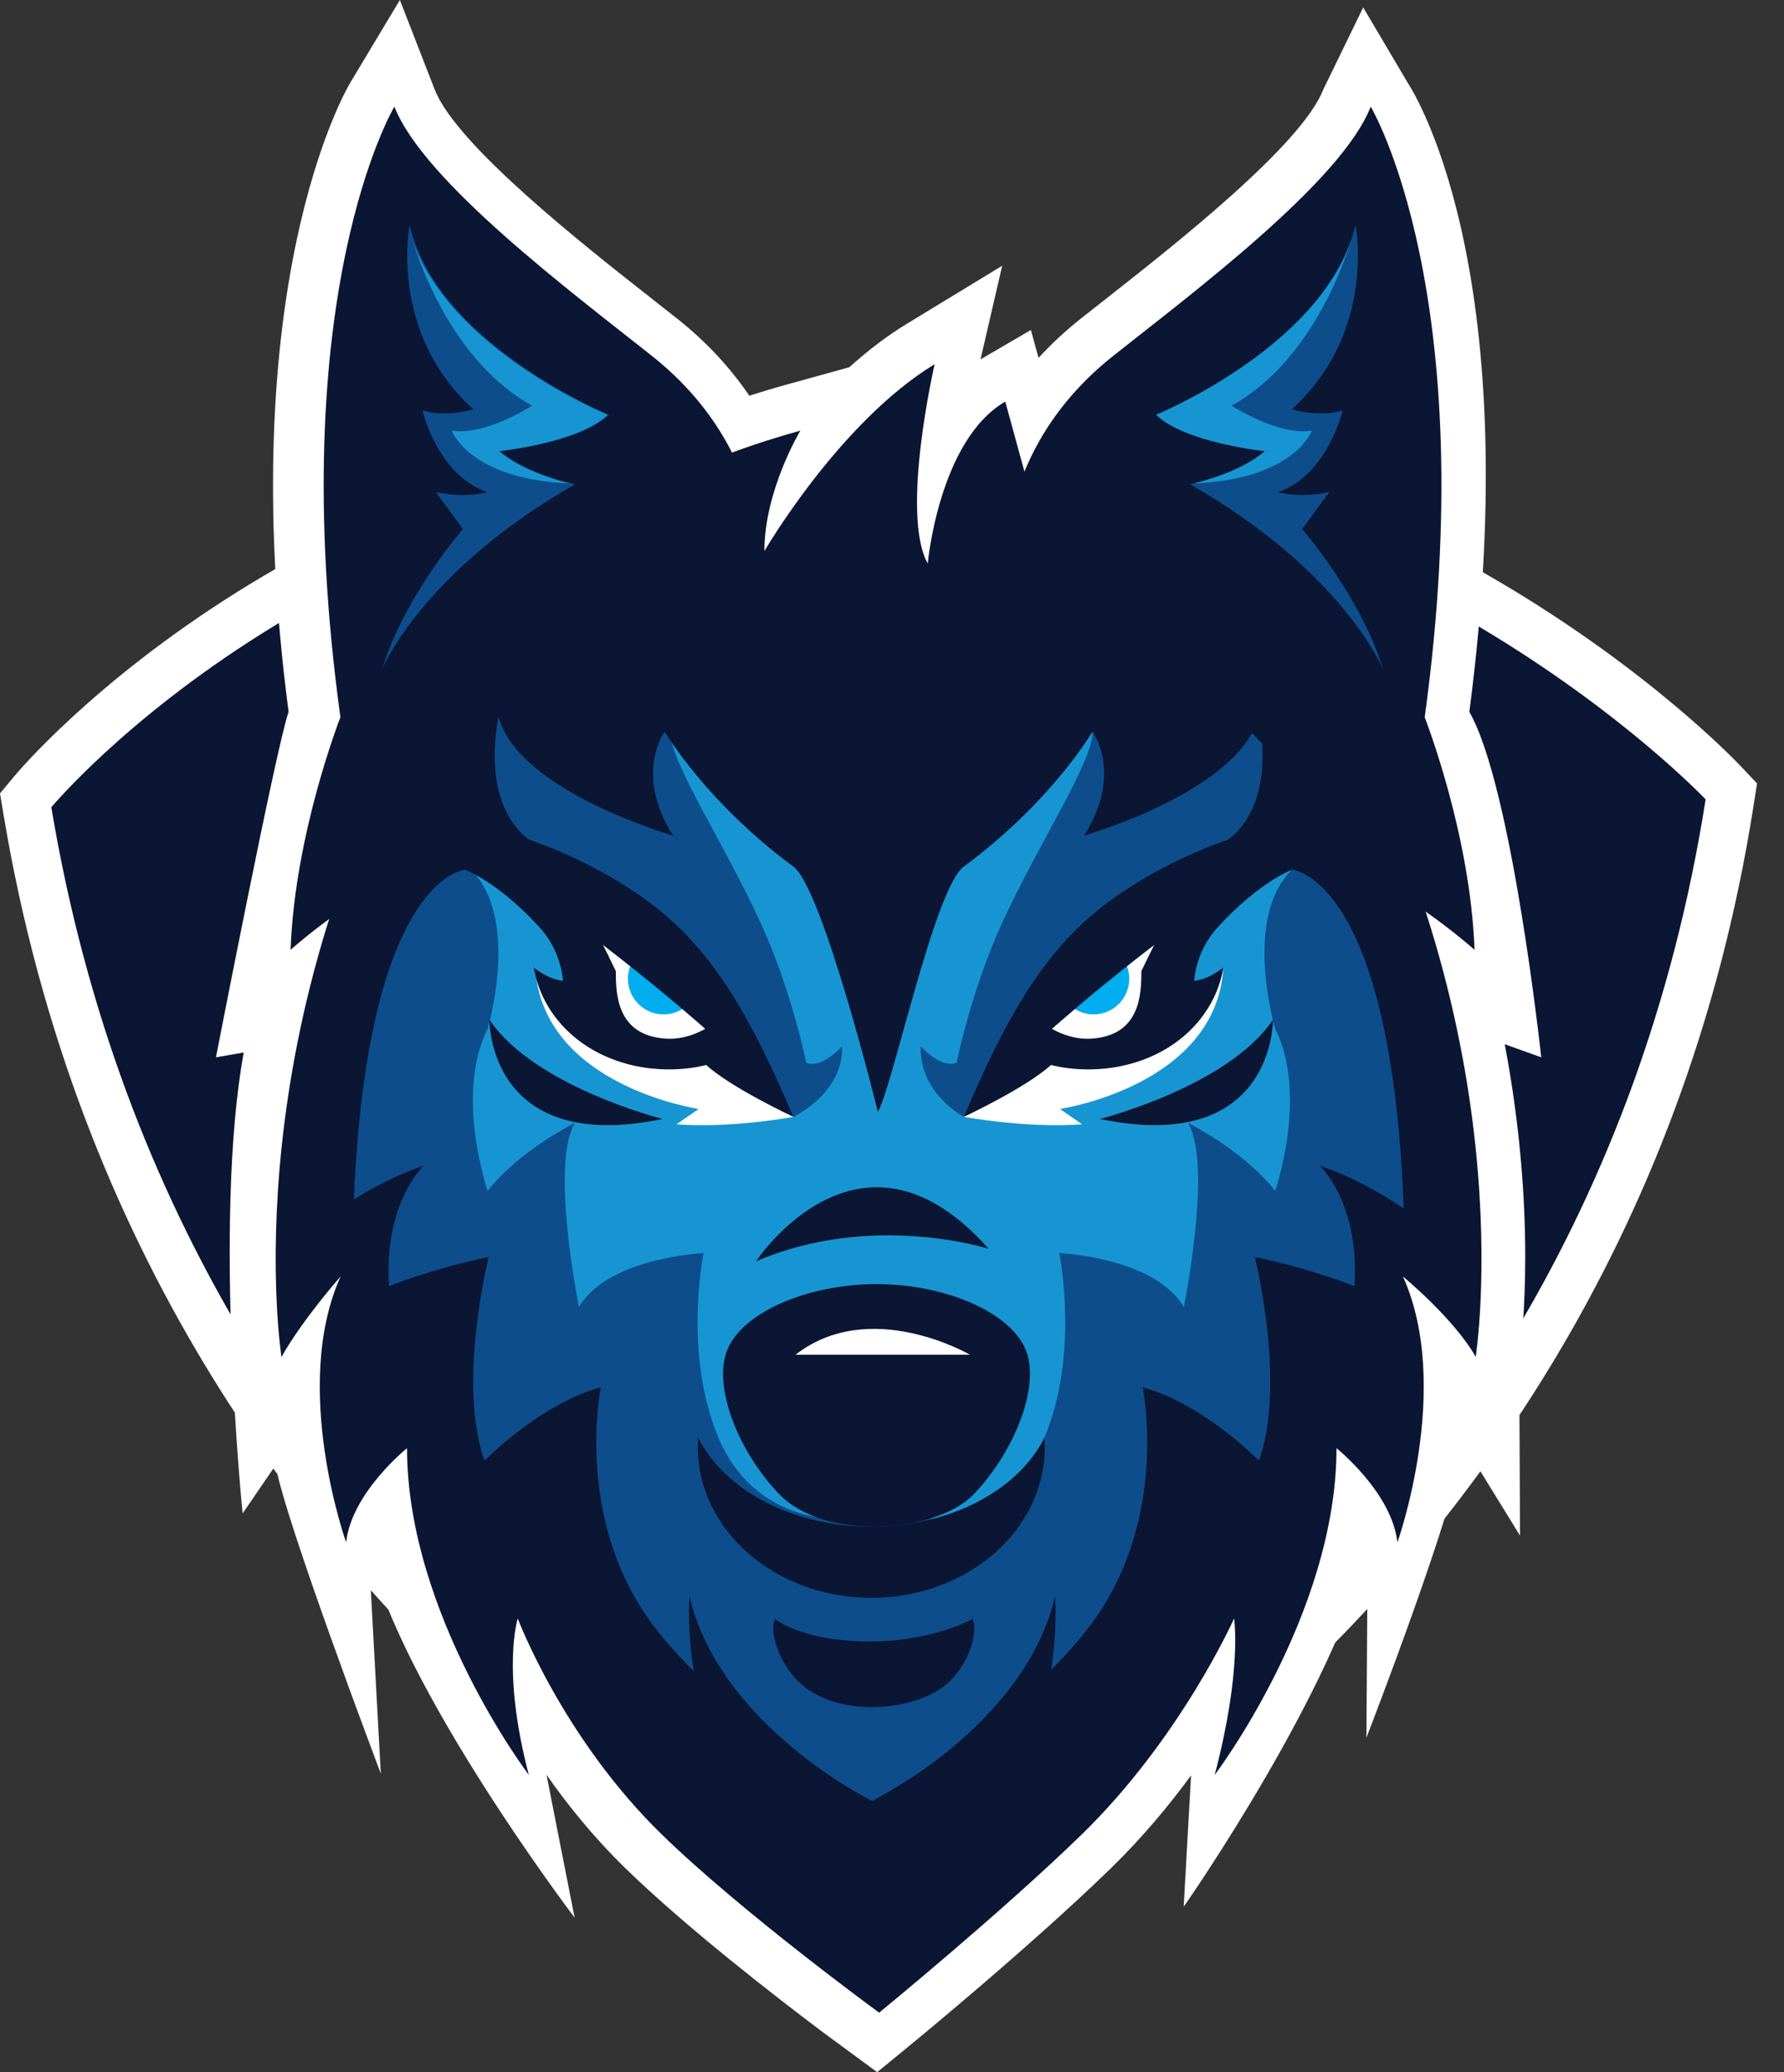 <?xml version="1.0" encoding="utf-8"?>
<!-- Generator: Adobe Illustrator 22.0.1, SVG Export Plug-In . SVG Version: 6.00 Build 0)  -->
<svg version="1.1" xmlns="http://www.w3.org/2000/svg" xmlns:xlink="http://www.w3.org/1999/xlink" x="0px" y="0px"
	 viewBox="0 0 254.355 295.38" enable-background="new 0 0 254.355 295.38" xml:space="preserve">
<rect x="0" y="0" width="254.355" height="295.38" fill="#333333" stroke="none"/>
<g id="BACKGROUND">
</g>
<g id="OBJECTS">
	<g>
		<g>
			<path fill="#FFFFFF" d="M122.44,278.665c-1.047-0.422-25.972-10.614-53.536-35.743C43.5,219.762,11.013,178.979,0.52,116.211
				L0,113.1l2.015-2.427c0.449-0.541,11.242-13.402,31.804-26.29C52.7,72.548,83.842,58.4,124.98,58.204l0.775-0.001
				c73.405,0,120.466,48.934,122.434,51.017l2.323,2.46l-0.526,3.343c-9.899,62.894-42.555,103.998-68.207,127.404
				c-27.813,25.379-53.114,35.8-54.178,36.231l-2.58,1.046L122.44,278.665z"/>
			<path fill="#0A1633" d="M243.181,113.952c0,0-46.463-49.199-118.168-48.858c-76.496,0.364-117.696,49.98-117.696,49.98
				c19.684,117.75,117.696,157.198,117.696,157.198S224.618,231.884,243.181,113.952z"/>
		</g>
		<path fill="#FFFFFF" d="M216.601,193.881c0.489-3.515,2.491-21.035-2.062-45.028l5.202,1.864c0,0-4.147-38.621-10.249-49.241
			c8.436-64.253-8.568-89.313-8.817-89.729l-6.317-10.683l-5.697,11.705c-3.076,7.908-21.264,22.196-31.035,29.871
			c-1.275,1.001-2.479,1.947-3.59,2.829c-2.264,1.796-4.234,3.659-5.968,5.548l-1.089-3.979l-7.181,4.191l3.09-13.347l-13.63,8.296
			c-2.878,1.751-5.616,3.875-8.166,6.171l-9.279,2.567c-1.716,0.475-3.364,0.978-4.98,1.493c-2.751-4.047-6.163-7.717-10.228-10.942
			c-1.108-0.879-2.311-1.822-3.582-2.821c-9.774-7.677-27.967-21.967-31.043-29.877L57.012,0l-7.049,11.747
			c-0.696,1.16-16.807,28.878-8.817,89.729c-1.73,4.823-10.356,49.241-10.356,49.241l3.959-0.687
			c-4.406,24.143-0.157,65.703-0.157,65.703l4.707-6.878c1.164,7.42,14.828,43.513,14.995,43.98l-1.737-31.893
			c4.54,19.541,28.752,51.605,29.369,52.419l-4.008-20.371c3.059,4.374,6.799,8.995,11.264,13.341
			c8.708,8.473,21.624,18.451,27.948,23.211l7.931,5.839l4.016-3.284c0.721-0.589,17.762-14.546,29.291-25.765
			c4.439-4.319,8.26-8.911,11.446-13.252l-1.047,18.703c0.617-0.813,21.687-31.3,26.225-50.84l-0.173,26.761
			c0.189-0.527,12.789-32.924,13.845-41.877l8.053,13.067L216.601,193.881z"/>
		<g>
			<g>
				<path fill="#0D4D8C" d="M171.154,87.439c-0.593-1.776,21.908,30.772,21.908,30.772l3.552,13.045l4.343,30.179
					c0,0,5.723,21.334-19.145,48.571c-24.869,27.237-34.342,35.526-34.342,35.526l-22.871,29.013l2.74-171.119L171.154,87.439z"/>
				<path fill="#0D4D8C" d="M73.828,87.439c0.592-1.776-21.909,30.772-21.909,30.772l-3.552,13.045l-4.342,30.179
					c0,0,3.599,17.189,16.405,39.689c18.243,32.054,37.082,44.408,37.082,44.408l28.05,29.013l10.263-179.211L73.828,87.439z"/>
				<path fill="#1795D2" d="M126.958,202.9l-7.697,13.619c0,0-11.771,0.481-16.839-11.601c-5.069-12.083-2.108-26.294-2.108-26.294
					s-13.619,0.592-17.763,7.697c0,0-4.145-20.329-0.592-26.25c0,0-7.697,3.75-12.434,9.672c0,0-4.737-13.619,0-23.092
					c0,0,4.706-15.748-2.384-22.676c0,0,11.848,4.281,24.879,11.407c13.031,7.125,21.094,23.824,21.094,23.824
					s7.155-3.322,6.949-10.061c0,0-2.961,3.299-5.116,2.337c0,0-2.04-10.178-6.44-19.808c-5.265-11.526-13.038-23.137-12.93-27.374
					l28.619,11.959l1.973,42.237L126.958,202.9z"/>
				<path fill="#1795D2" d="M124.377,202.9l7.698,13.619c0,0,11.77,0.481,16.839-11.601c5.069-12.083,2.108-26.294,2.108-26.294
					s13.618,0.592,17.763,7.697c0,0,4.145-20.329,0.593-26.25c0,0,7.697,3.75,12.434,9.672c0,0,4.736-13.619,0-23.092
					c0,0-4.706-15.748,2.384-22.676c0,0-11.848,4.281-24.88,11.407c-13.031,7.125-21.897,23.824-21.897,23.824
					s-6.352-3.322-6.146-10.061c0,0,2.961,3.299,5.117,2.337c0,0,2.04-10.178,6.439-19.808
					c5.265-11.526,13.038-23.137,12.931-27.374l-28.619,11.959l-1.974,42.237L124.377,202.9z"/>
				<g>
					<path fill="#FFFFFF" d="M137.419,159.203c0,0,8.967,1.657,16.862,1.065l-3.16-2.189c0,0,22.331-3.296,23.305-20.192
						c0,0-2.184,5.999-11.065,7.973c-8.882,1.974-18.75,3.356-18.75,3.356L137.419,159.203z"/>
					<path fill="#FFFFFF" d="M113.113,159.203c0,0-8.766,1.657-16.661,1.065l3.16-2.189c0,0-22.331-3.296-23.304-20.192
						c0,0,2.184,5.999,11.065,7.973c8.881,1.974,18.75,3.356,18.75,3.356L113.113,159.203z"/>
					<path fill="#0A1633" d="M137.419,159.203c0,0,8.882-4.145,12.434-7.401c0,0,5.921,1.777,12.73-0.592
						c6.81-2.368,10.954-7.697,11.842-13.322c0,0-1.791,1.639-4.16,1.935c0,0,0.155-4.131,3.272-7.56
						c5.921-6.513,10.658-8.289,10.658-8.289l1.184-6.81c0,0-12.139,1.184-25.461,10.066
						C149.943,133.88,144.227,143.217,137.419,159.203z"/>
					<path fill="#FFFFFF" d="M166.136,131.671c0,0-3.653,1.185-6.82,3.709c-0.852-0.462-1.813-0.749-2.851-0.749
						c-3.324,0-8.684,7.136-8.684,10.461c0,0,3.355,3.256,7.845,2.96c6.949-0.458,7.106-6.297,7.106-9.622
						C162.732,138.43,164.411,134.866,166.136,131.671z"/>
					<path fill="#00ADEE" d="M161.004,139.516c0,2.807-2.275,5.082-5.082,5.082c-2.806,0-5.082-2.276-5.082-5.082
						s2.275-5.082,5.082-5.082C158.729,134.434,161.004,136.709,161.004,139.516z"/>
					<path fill="#00ADEE" d="M159.821,138.135c0,0.953-0.774,1.727-1.728,1.727c-0.954,0-1.727-0.773-1.727-1.727
						c0-0.954,0.773-1.727,1.727-1.727C159.047,136.407,159.821,137.181,159.821,138.135z"/>
					<path fill="#0A1633" d="M145.511,150.717c0,0,9.474-9.079,24.276-19.934l-11.448,0.79
						C158.34,131.572,146.892,135.124,145.511,150.717z"/>
				</g>
				<path fill="#0A1633" d="M124.97,183.047c-9.842,0-19.197,4.041-21.316,9.474c-1.974,5.06,1.467,14.223,7.402,20.428
					c6.512,6.809,22.499,5.625,27.829,0c5.904-6.232,9.375-15.367,7.401-20.428C144.166,187.087,134.811,183.047,124.97,183.047z"/>
				<path fill="#FFFFFF" d="M113.423,193.112h24.869C138.292,193.112,124.081,184.823,113.423,193.112z"/>
				<path fill="#0A1633" d="M156.823,159.508c0,0,18.226-4.612,24.664-14.137C181.487,145.37,181.75,164.669,156.823,159.508z"/>
				<path fill="#0A1633" d="M94.448,159.508c0,0-18.227-4.612-24.665-14.137C69.783,145.37,69.521,164.669,94.448,159.508z"/>
				<path fill="#0A1633" d="M107.799,179.79c0,0,14.803-22.5,33.158-1.776C140.957,178.014,124.377,172.685,107.799,179.79z"/>
				<path fill="#0A1633" d="M124.081,233.986c-9.77,0-13.577-3.199-13.577-3.199c-0.929,1.866,0.742,7.39,4.886,10.166
					c5.287,3.542,13.872,2.802,18.369,0c4.227-2.634,5.865-8.448,4.886-10.166C138.645,230.787,132.963,233.986,124.081,233.986z"/>
				<g>
					<path fill="#0A1633" d="M113.113,159.203c0,0-8.882-4.145-12.434-7.401c0,0-5.921,1.777-12.73-0.592
						c-6.809-2.368-10.954-7.697-11.842-13.322c0,0,1.791,1.639,4.16,1.935c0,0-0.154-4.131-3.272-7.56
						c-5.921-6.513-10.658-8.289-10.658-8.289l-1.184-6.81c0,0,12.138,1.184,25.461,10.066
						C100.588,133.88,106.303,143.217,113.113,159.203z"/>
					<path fill="#FFFFFF" d="M84.395,131.671c0,0,3.653,1.185,6.82,3.709c0.852-0.462,1.813-0.749,2.851-0.749
						c3.324,0,8.684,7.136,8.684,10.461c0,0-3.355,3.256-7.845,2.96c-6.949-0.458-7.105-6.297-7.105-9.622
						C87.8,138.43,86.12,134.866,84.395,131.671z"/>
					<path fill="#00ADEE" d="M89.527,139.516c0,2.807,2.276,5.082,5.082,5.082c2.807,0,5.082-2.276,5.082-5.082
						s-2.275-5.082-5.082-5.082C91.802,134.434,89.527,136.709,89.527,139.516z"/>
					<path fill="#00ADEE" d="M90.711,138.135c0,0.953,0.773,1.727,1.727,1.727c0.954,0,1.727-0.773,1.727-1.727
						c0-0.954-0.773-1.727-1.727-1.727C91.484,136.407,90.711,137.181,90.711,138.135z"/>
					<path fill="#0A1633" d="M105.02,150.717c0,0-9.474-9.079-24.276-19.934l11.448,0.79
						C92.191,131.572,103.638,135.124,105.02,150.717z"/>
				</g>
				<path fill="#0A1633" d="M143.324,82.11c0,0-1.776-17.763,15.395-31.382c11.325-8.982,32.566-24.868,36.71-35.526
					c0,0,15.987,26.645,7.698,87.04c0,0,6.513,16.579,7.105,33.158c0,0-6.513-5.921-15.394-10.658
					C194.838,124.742,173.128,89.808,143.324,82.11z"/>
				<path fill="#0A1633" d="M184.772,92.158c-11.25-12.434-30.986-10.443-51.711-6.298l-7.796-7.512l-11.941,8.302
					c-20.724-4.145-36.316-6.926-47.566,5.508c-11.25,12.434-8.289,26.053-8.289,26.053c5.329-1.184,18.356,1.776,18.356,1.776
					c-7.698-5.329-4.737-17.763-4.737-17.763c2.96,10.658,24.868,16.875,24.868,16.875c-5.625-8.882-1.184-14.803-1.184-14.803
					s5.775,9.945,18.356,19.243c4.172,3.084,12.039,34.953,12.039,34.953c2.161-3.796,8.065-31.869,12.237-34.953
					c12.58-9.298,18.356-19.243,18.356-19.243s4.441,5.921-1.184,14.803c0,0,21.908-6.217,24.868-16.875
					c0,0,2.961,12.434-4.737,17.763c0,0,13.027-2.96,18.356-1.776C193.062,118.211,196.023,104.592,184.772,92.158z"/>
				<path fill="#0D4D8C" d="M164.837,59.124c0,0,24.474-10.003,28.422-27.047c0,0,3.059,15.283-9.079,26.259
					c0,0,4.095,1.25,7.253,0.139c0,0-2.122,9.263-9.227,11.671c0,0,2.96,0.926,7.303,0l-3.849,5.28c0,0,8.289,9.448,11.546,20.007
					c0,0-5.624-13.894-27.533-26.398c0,0,6.81-1.389,10.658-4.724C180.331,64.311,168.884,63.106,164.837,59.124z"/>
				<path fill="#0A1633" d="M91.219,83.294l13.41-18.248c-2.277-4.686-5.909-9.737-11.686-14.318
					C81.618,41.746,60.377,25.86,56.232,15.202c0,0-15.987,26.645-7.698,87.04c0,0-6.513,16.579-7.105,33.158
					c0,0,6.513-5.921,15.395-10.658C56.825,124.742,61.416,90.992,91.219,83.294z"/>
				<path fill="#0D4D8C" d="M86.825,59.124c0,0-24.474-10.003-28.421-27.047c0,0-3.059,15.283,9.079,26.259
					c0,0-4.095,1.25-7.253,0.139c0,0,2.122,9.263,9.227,11.671c0,0-2.96,0.926-7.302,0l3.849,5.28c0,0-8.29,9.448-11.546,20.007
					c0,0,5.625-13.894,27.533-26.398c0,0-6.81-1.389-10.658-4.724C71.331,64.311,82.778,63.106,86.825,59.124z"/>
				<path fill="#0A1633" d="M92.009,89.808l-26.25,2.35c0,0,11.25-20.508,48.356-30.772c0,0-5.132,8.487-5.132,17.171
					c0,0,10.658-18.356,24.276-26.645c0,0-4.934,21.316-0.987,28.421c0,0,1.579-17.566,11.053-23.092l3.948,14.408
					c0,0,24.473,0,40.263,23.685L92.009,89.808z"/>
				<path fill="#0A1633" d="M184.195,123.973c0,0,14.393,0.93,15.972,49.303l10.231,20.132c0,0,7.532-47.351-22.862-98.074
					L184.195,123.973z"/>
				<path fill="#0A1633" d="M66.336,123.973c0,0-14.393,0.93-15.972,49.303l-10.231,20.132c0,0-7.532-47.351,22.863-98.074
					L66.336,123.973z"/>
				<path fill="#0A1633" d="M124.229,217.622c-11.35,0-21.017-5.293-24.684-12.704c-0.032,0.445-0.053,0.892-0.053,1.344
					c0,11.878,11.076,21.507,24.737,21.507c13.662,0,24.738-9.629,24.738-21.507c0-0.452-0.021-0.899-0.053-1.344
					C145.247,212.328,135.579,217.622,124.229,217.622z"/>
				<path fill="#0A1633" d="M210.398,193.408c0,0-0.113-24.079-8.008-31.974c0,0,0.79,7.895-0.789,11.842
					c0,0-6.316-4.737-13.421-7.105c0,0,5.724,5.329,4.934,17.171c0,0-6.316-2.566-14.211-4.145c0,0,4.539,17.96,0.593,29.013
					c0,0-7.895-8.092-16.58-10.461c0,0,3.817,18.278-6.992,33.285c-10.094,14.016-31.635,25.747-31.635,25.747
					s-21.541-11.731-31.635-25.747c-10.809-15.007-6.992-33.285-6.992-33.285c-8.684,2.368-16.579,10.461-16.579,10.461
					c-3.948-11.053,0.592-29.013,0.592-29.013c-7.895,1.579-14.211,4.145-14.211,4.145c-0.79-11.842,4.934-17.171,4.934-17.171
					c-7.105,2.369-13.421,7.105-13.421,7.105c-1.579-3.948-0.789-11.842-0.789-11.842c-7.895,7.895-6.054,31.974-6.054,31.974
					c3.158-5.526,8.423-11.447,8.423-11.447c-7.105,15.79,0.79,37.895,0.79,37.895c0.79-7.105,8.684-13.421,8.684-13.421
					c0,23.684,17.368,46.58,17.368,46.58c-3.947-15.001-1.579-22.303-1.579-22.303s6.379,17.011,20.559,30.808
					c11.454,11.146,30.964,25.379,30.964,25.379s17.404-14.234,28.86-25.379c14.179-13.797,21.742-30.808,21.742-30.808
					s1.184,7.302-2.763,22.303c0,0,17.368-22.895,17.368-46.58c0,0,7.895,6.316,8.685,13.421c0,0,7.895-22.105,0.79-37.895
					C200.022,181.961,207.241,187.882,210.398,193.408z"/>
				<path fill="#0A1633" d="M140.561,259.151l-16.273-2.369c0,0,21.799-10.658,26.141-29.21
					C150.429,227.571,152.009,246.124,140.561,259.151z"/>
				<path fill="#0A1633" d="M108.178,259.151l16.273-2.369c0,0-21.799-10.658-26.141-29.21
					C98.31,227.571,96.731,246.124,108.178,259.151z"/>
			</g>
			<g>
				<path fill="#1795D2" d="M170.211,68.912c0.216-0.009,0.432-0.013,0.649-0.026c13.816-0.789,16.184-7.5,16.184-7.5
					c-4.736,0.79-11.448-3.553-11.448-3.553c10.969-6.129,15.804-19.439,17.206-24.1c-5.076,16.032-27.965,25.39-27.965,25.39
					c4.046,3.983,15.494,5.187,15.494,5.187C177.125,67.088,171.88,68.512,170.211,68.912z"/>
				<path fill="#1795D2" d="M81.243,68.912c-0.216-0.009-0.431-0.013-0.648-0.026c-13.816-0.789-16.184-7.5-16.184-7.5
					c4.737,0.79,11.447-3.553,11.447-3.553c-10.968-6.129-15.804-19.439-17.205-24.1c5.076,16.032,27.964,25.39,27.964,25.39
					c-4.046,3.983-15.493,5.187-15.493,5.187C74.33,67.088,79.576,68.512,81.243,68.912z"/>
				<path fill="#1795D2" d="M193.259,32.077c-0.109,0.471-0.24,0.934-0.379,1.393C193.138,32.592,193.259,32.077,193.259,32.077z"/>
			</g>
		</g>
	</g>
</g>
<g id="DESIGNED_BY_FREEPIK">
</g>
</svg>
